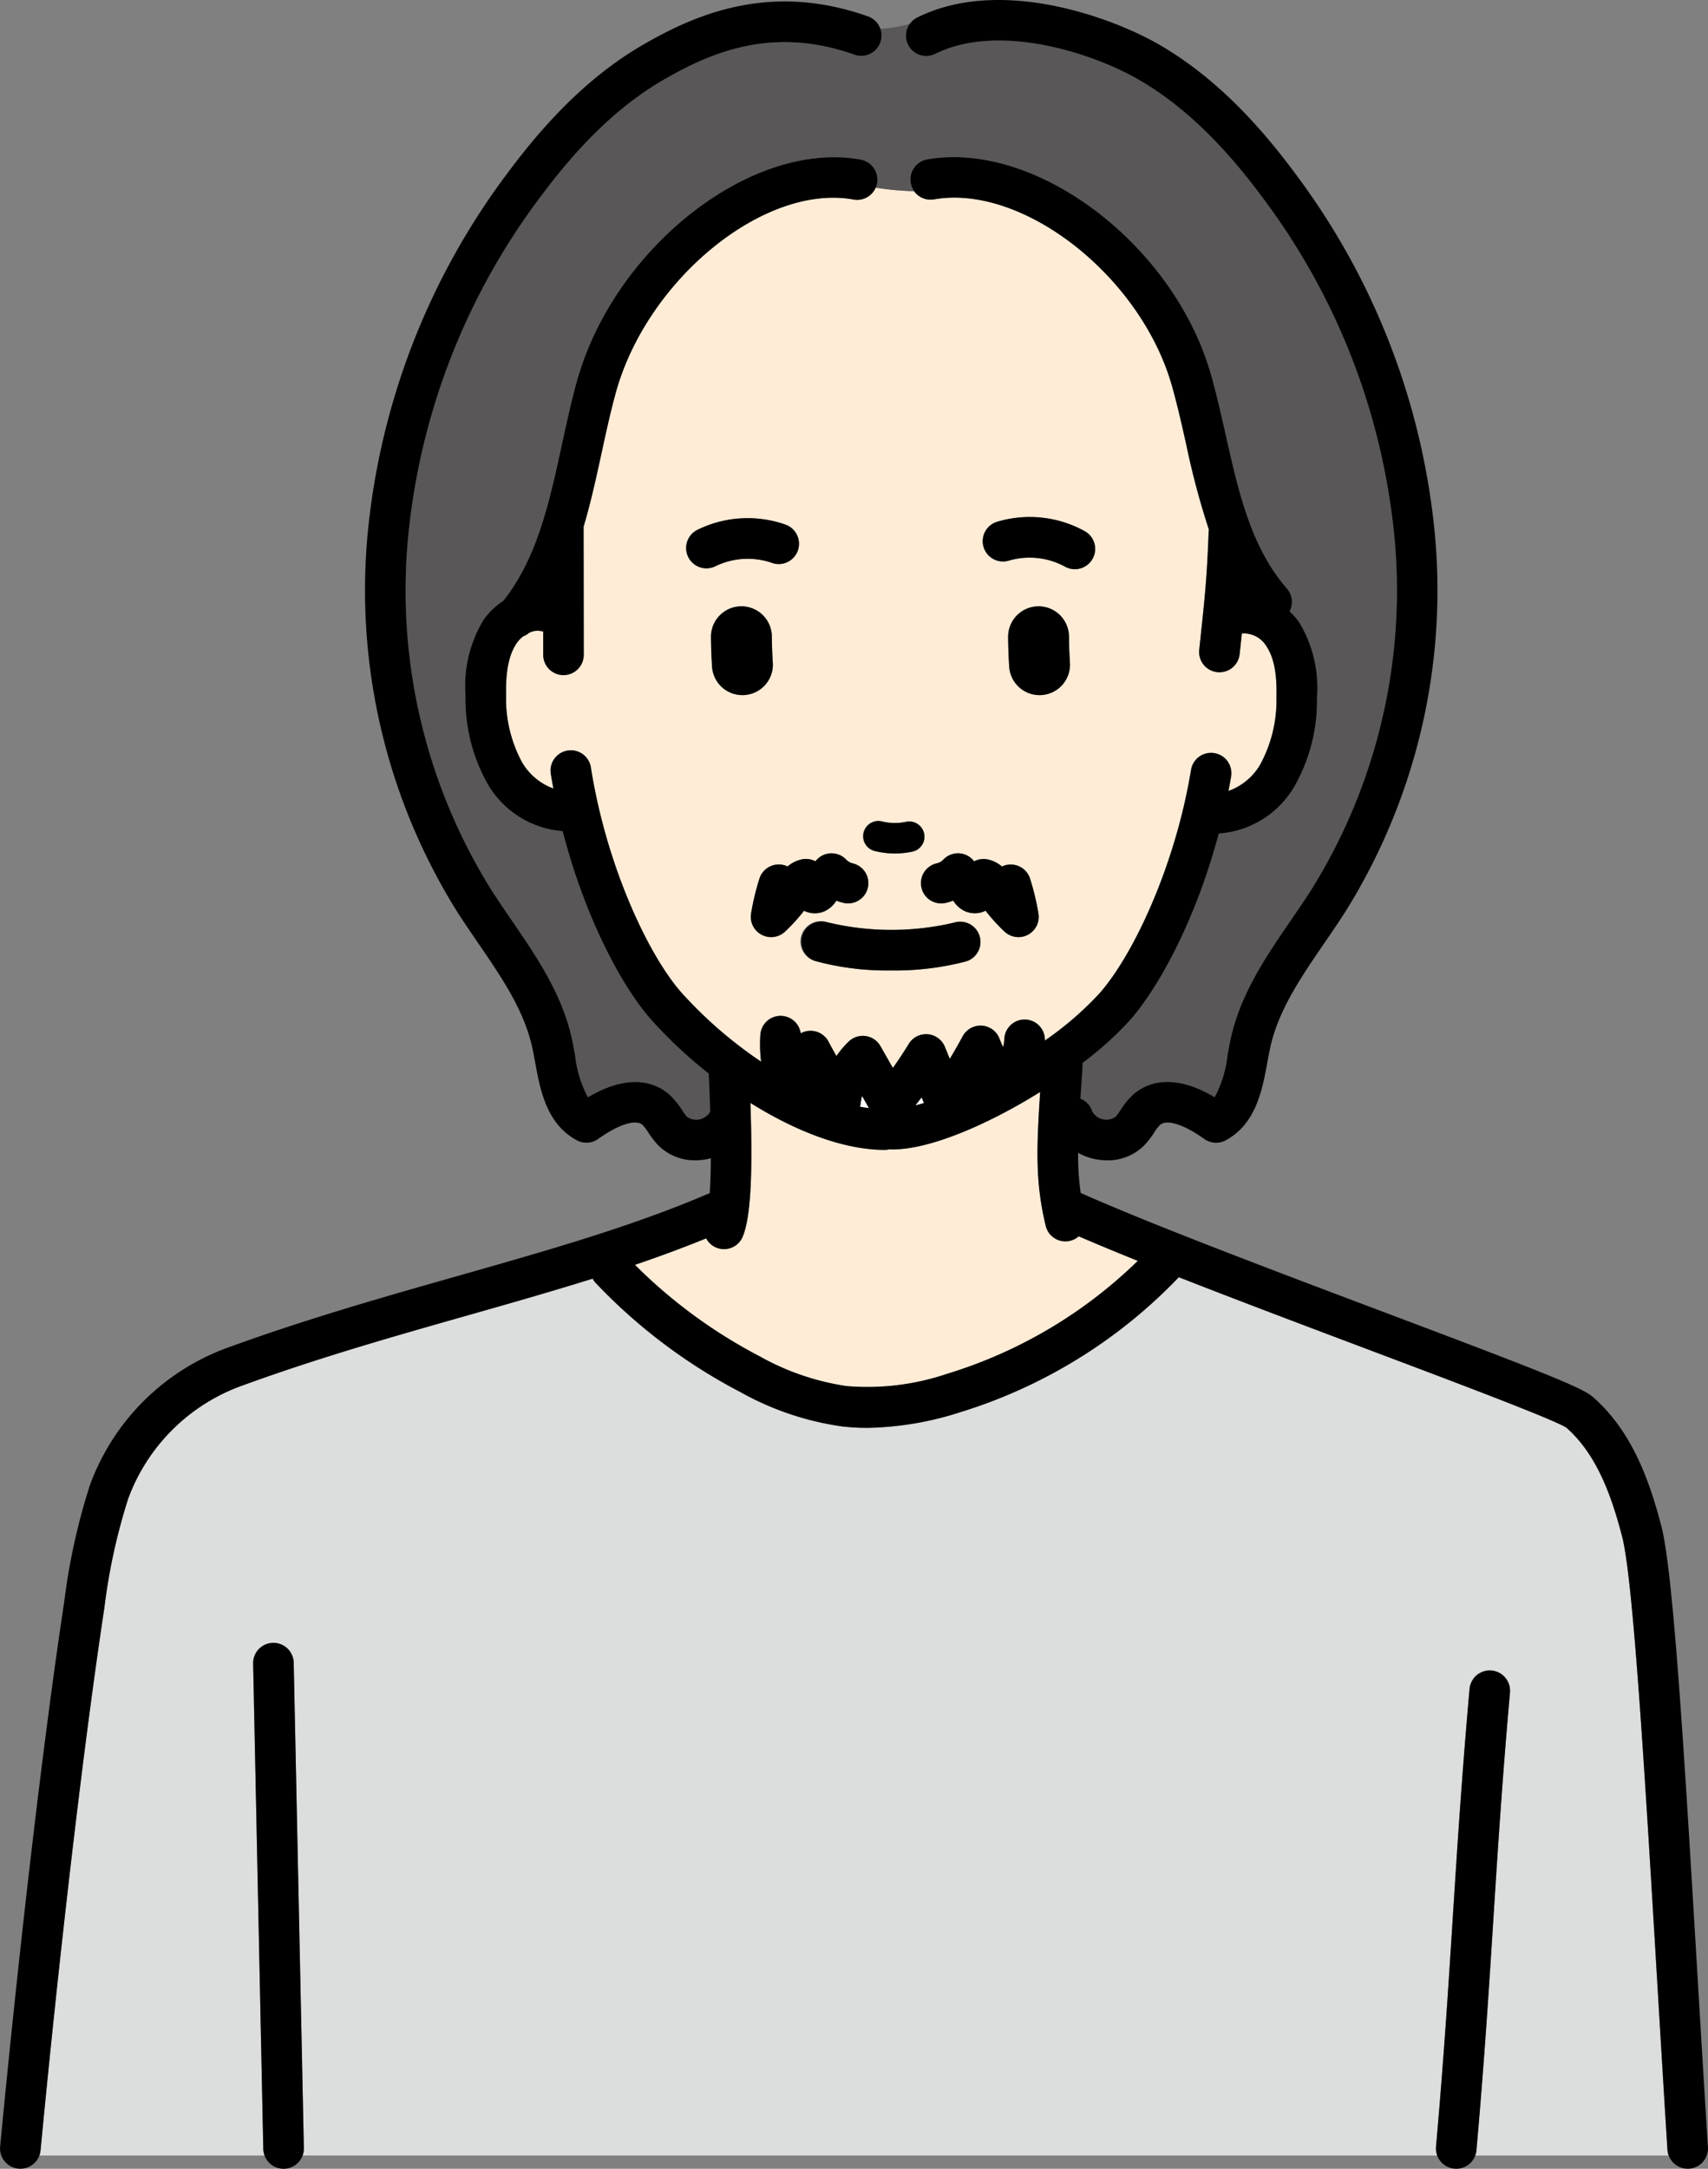 <svg xmlns="http://www.w3.org/2000/svg" width="160.618" height="203.901" viewBox="0 0 160.618 203.901">
  <rect x="0" y="0" width="160.618" height="203.901" fill="#808080" stroke="none"/>
  <g id="グループ_4555" data-name="グループ 4555" transform="translate(-31.5 -1.6)">
    <path id="パス_1282" data-name="パス 1282" d="M147.79,141.747c.264-.067.529-.135.813-.221l-.221-.541C148.191,141.245,147.986,141.492,147.79,141.747Z" transform="translate(-30.214 -36.215)" fill="#fff"/>
    <path id="パス_1283" data-name="パス 1283" d="M88.817,164.372a1.889,1.889,0,0,1-.288-.408c-3.773,1.181-7.671,2.294-11.678,3.432-6.892,1.959-14.018,3.984-21.154,6.579a17.849,17.849,0,0,0-10.853,10.681A55.937,55.937,0,0,0,42.6,194.929c-1.887,12.412-4.186,31.953-6,51a1.873,1.873,0,0,1-.115.476H57.679a1.9,1.9,0,0,1-.124-.617L56.6,200.151a1.908,1.908,0,0,1,3.815-.079l.954,45.633a1.892,1.892,0,0,1-.121.7h106.7a1.883,1.883,0,0,1-.115-.825c.728-8.2,1.158-14.946,1.573-21.473.417-6.546.848-13.315,1.579-21.55a1.908,1.908,0,1,1,3.8.337c-.727,8.188-1.156,14.932-1.571,21.456-.417,6.551-.848,13.325-1.58,21.567a1.9,1.9,0,0,1-.117.488h18.2a1.87,1.87,0,0,1-.121-.537c-.339-5.389-.668-10.884-.987-16.247-1.151-19.258-2.238-37.448-3.278-41.417-.948-3.617-2.313-7.656-5.243-10.223-1.255-.8-10.463-4.269-18.593-7.331-5.9-2.223-12.24-4.611-17.85-6.813a47.932,47.932,0,0,1-20.55,12.69A29.9,29.9,0,0,1,114.343,178a20.241,20.241,0,0,1-2.384-.138,27.4,27.4,0,0,1-9.49-3.2A51.656,51.656,0,0,1,88.817,164.372Z" transform="translate(-1.296 -42.151)" fill="#dcdddd"/>
    <path id="パス_1284" data-name="パス 1284" d="M140.828,141.49a1.85,1.85,0,0,1-.07.329c.285.057.565.1.845.134l-.648-1.141A4.927,4.927,0,0,0,140.828,141.49Z" transform="translate(-28.387 -36.17)" fill="#fff"/>
    <path id="パス_1285" data-name="パス 1285" d="M120.542,155.085a1.885,1.885,0,0,1-1.674-1.013q-3.268,1.329-6.7,2.488a47.842,47.842,0,0,0,11.729,8.6,23.768,23.768,0,0,0,8.175,2.8,23.412,23.412,0,0,0,9.574-1.194,44.118,44.118,0,0,0,17.816-10.574c-2.033-.819-3.9-1.594-5.557-2.31a1.865,1.865,0,0,1-1.248.474A1.908,1.908,0,0,1,150.8,152.9c-.992-4.095-.867-7.267-.524-12.585-4.875,3.042-10.339,5.4-13.865,5.4-.114,0-.224,0-.332-.01a1.892,1.892,0,0,1-.437.055h-.007c-3.946-.014-8.449-1.816-12.607-4.417.239,6.87.008,10.814-.724,12.574A1.908,1.908,0,0,1,120.542,155.085Z" transform="translate(-20.958 -36.04)" fill="#ffecd6"/>
    <path id="パス_1286" data-name="パス 1286" d="M128.467,26.543c-8.343-1.53-19.424,7.472-22.367,18.18-.5,1.835-.927,3.783-1.336,5.667-.5,2.3-1.01,4.634-1.685,6.909l.013,12.046a1.908,1.908,0,0,1-1.906,1.91h0a1.908,1.908,0,0,1-1.908-1.906l0-2.182a1.723,1.723,0,0,0-1.333.121,1.9,1.9,0,0,1-.541.318,2.807,2.807,0,0,0-.6.617c-.741,1.06-1.065,2.6-1.021,4.85a12.636,12.636,0,0,0,1.508,6.393,5.655,5.655,0,0,0,2.941,2.457c-.084-.454-.168-.908-.241-1.369a1.908,1.908,0,0,1,3.77-.594c1.447,9.189,5.375,17.589,8.507,21.14a40.226,40.226,0,0,0,7.5,6.5,12.976,12.976,0,0,1-.073-2.537,1.908,1.908,0,0,1,3.793-.124,1.887,1.887,0,0,1,1.076-.236,1.908,1.908,0,0,1,1.542,1.013q.359.682.743,1.354a8.758,8.758,0,0,1,1.158-1.365,1.908,1.908,0,0,1,2.981.433l1.169,2.055q.786-1.108,1.494-2.266a1.908,1.908,0,0,1,3.394.274l.463,1.135q.632-1.05,1.214-2.126a1.933,1.933,0,0,1,1.8-1,1.908,1.908,0,0,1,1.66,1.209c.106.274.221.546.341.814a3.4,3.4,0,0,0,.117-.761,1.908,1.908,0,0,1,1.905-1.837h.073a1.908,1.908,0,0,1,1.836,1.978v0a30.849,30.849,0,0,0,5.082-4.379c3.158-3.527,7.149-11.9,8.665-21.075a1.907,1.907,0,1,1,3.764.622c-.076.46-.163.912-.249,1.365a5.663,5.663,0,0,0,2.959-2.433,12.63,12.63,0,0,0,1.555-6.381c.06-2.249-.252-3.793-.984-4.858a2.486,2.486,0,0,0-2.271-1.135c-.032.3-.065.613-.1.94l-.107,1a1.908,1.908,0,0,1-1.895,1.705,1.933,1.933,0,0,1-.205-.01,1.909,1.909,0,0,1-1.7-2.1l.107-1c.427-4,.622-5.824.78-10.118a1.768,1.768,0,0,1,.024-.178,73.953,73.953,0,0,1-2.147-8.079c-.409-1.816-.832-3.694-1.335-5.461-2.939-10.32-14.039-18.99-22.383-17.511a1.906,1.906,0,0,1-1.878-.768,28.152,28.152,0,0,1-3.59-.331A1.909,1.909,0,0,1,128.467,26.543Zm-15.545,33.62a1.908,1.908,0,0,1,.863-2.557,10.69,10.69,0,0,1,8.238-.506,1.908,1.908,0,1,1-1.263,3.6,6.945,6.945,0,0,0-5.281.324,1.907,1.907,0,0,1-2.557-.863Zm5.092,12.982a2.862,2.862,0,0,1-2.853-2.677c-.06-.921-.094-1.857-.1-2.785A2.861,2.861,0,0,1,117.9,64.8h.024a2.862,2.862,0,0,1,2.862,2.838c.007.82.036,1.648.09,2.463A2.862,2.862,0,0,1,118.2,73.14C118.14,73.144,118.077,73.146,118.015,73.146Zm4.01,22.238a1.908,1.908,0,0,1-3.187-1.7,23.642,23.642,0,0,1,.788-3.28,1.909,1.909,0,0,1,2.4-1.241,1.881,1.881,0,0,1,.243.1,3.077,3.077,0,0,1,1.3-.66,1.907,1.907,0,0,1,1.322.172,1.907,1.907,0,0,1,2.9-.153,1.244,1.244,0,0,0,.611.348,1.908,1.908,0,0,1-.85,3.72,4.939,4.939,0,0,1-.682-.209l-.126.167a2.494,2.494,0,0,1-1.025.838,2.273,2.273,0,0,1-1.9-.059A16.617,16.617,0,0,1,122.025,95.384Zm17.028,2.8a26.446,26.446,0,0,1-7.089.851,25.625,25.625,0,0,1-7.106-.889,1.908,1.908,0,1,1,1.1-3.653,25.688,25.688,0,0,0,11.992.036,1.908,1.908,0,0,1,1.1,3.654Zm7.093-25.041c-.063,0-.126.006-.188.006a2.862,2.862,0,0,1-2.853-2.677c-.059-.921-.094-1.857-.1-2.785a2.861,2.861,0,0,1,2.838-2.885h.024a2.861,2.861,0,0,1,2.861,2.838c.007.82.037,1.648.09,2.463A2.862,2.862,0,0,1,146.146,73.14ZM142,56.847a10.688,10.688,0,0,1,8.206.892,1.908,1.908,0,1,1-1.853,3.336,6.946,6.946,0,0,0-5.26-.572A1.908,1.908,0,1,1,142,56.847Zm-5.706,32.114a1.248,1.248,0,0,0,.611-.348,1.907,1.907,0,0,1,2.9.153,1.906,1.906,0,0,1,1.322-.172,3.085,3.085,0,0,1,1.3.66,1.86,1.86,0,0,1,.241-.1,1.909,1.909,0,0,1,2.4,1.241,23.715,23.715,0,0,1,.788,3.28,1.908,1.908,0,0,1-3.187,1.7,16.612,16.612,0,0,1-1.788-1.967,2.276,2.276,0,0,1-1.9.059,2.5,2.5,0,0,1-1.029-.842l-.123-.163a4.939,4.939,0,0,1-.682.209,1.908,1.908,0,0,1-.85-3.72Zm-2.9-3.9a1.431,1.431,0,0,1,.613,2.8,7.872,7.872,0,0,1-3.545-.056,1.431,1.431,0,1,1,.7-2.774A5.007,5.007,0,0,0,133.4,85.063Z" transform="translate(-16.701 -6.194)" fill="#ffecd6"/>
    <path id="パス_1287" data-name="パス 1287" d="M176.02,52.8a63.243,63.243,0,0,0-12.564-32.066C159.743,15.752,156,12.207,152.016,9.9c-4.46-2.584-13.24-5.371-19.148-2.457a1.9,1.9,0,0,1-2.392-2.813,14.141,14.141,0,0,1-2.8.471,1.888,1.888,0,0,1,.007,1.269,1.909,1.909,0,0,1-2.436,1.161c-7.588-2.688-13.34-.312-17.966,2.369-3.987,2.31-7.729,5.855-11.441,10.838A63.251,63.251,0,0,0,83.277,52.8a53.213,53.213,0,0,0,7.768,33.167c.62.973,1.3,1.964,1.953,2.921,2.332,3.4,4.742,6.924,5.671,11.157.11.5.205,1.015.3,1.538a10.651,10.651,0,0,0,1.21,3.957c4.089-2.426,6.518-1.253,7.648-.261a7.067,7.067,0,0,1,1.191,1.449,5.163,5.163,0,0,0,.489.659,1.3,1.3,0,0,0,1.206.221,1.317,1.317,0,0,0,.96-.712c-.033-1.082-.081-2.276-.143-3.591a42.135,42.135,0,0,1-5.431-5.089c-2.787-3.158-6.248-9.711-8.3-17.7a8.934,8.934,0,0,1-7.075-4.469,16.249,16.249,0,0,1-2.064-8.3,11.958,11.958,0,0,1,1.708-7.109,6.73,6.73,0,0,1,1.838-1.759c3.193-4.014,4.329-9.206,5.522-14.7.42-1.934.854-3.934,1.386-5.868,3.472-12.642,16.468-22.809,26.735-20.923a1.909,1.909,0,0,1,1.531,2.221,1.865,1.865,0,0,1-.137.428,28.151,28.151,0,0,0,3.59.331,1.9,1.9,0,0,1,1.211-2.989c10.26-1.82,23.242,8.01,26.721,20.223.532,1.87.966,3.8,1.387,5.668,1.222,5.432,2.377,10.562,5.762,14.462a1.906,1.906,0,0,1,.246,2.132,6.494,6.494,0,0,1,.92,1.057,11.962,11.962,0,0,1,1.655,7.122,16.265,16.265,0,0,1-2.127,8.289,8.935,8.935,0,0,1-7.109,4.418c-2.112,7.975-5.621,14.5-8.431,17.64a32.17,32.17,0,0,1-4.388,3.939,1.846,1.846,0,0,1,.012.32l-.1,1.5c-.035.534-.067,1.038-.1,1.527a1.9,1.9,0,0,1,1.108,1.193,1.516,1.516,0,0,0,2.182.52,5.128,5.128,0,0,0,.489-.659,7.081,7.081,0,0,1,1.19-1.448c1.132-.993,3.56-2.168,7.648.259a10.643,10.643,0,0,0,1.211-3.956c.1-.523.192-1.041.3-1.539.929-4.233,3.34-7.753,5.671-11.157.655-.957,1.334-1.947,1.953-2.921A53.2,53.2,0,0,0,176.02,52.8Z" transform="translate(-13.395 -0.787)" fill="#595757"/>
    <path id="パス_1288" data-name="パス 1288" d="M127.908,117.642a1.909,1.909,0,0,0,2.2-.292,16.529,16.529,0,0,0,1.785-1.966,2.272,2.272,0,0,0,1.9.059,2.5,2.5,0,0,0,1.024-.837l.127-.167a4.971,4.971,0,0,0,.682.209,1.908,1.908,0,0,0,.85-3.72,1.241,1.241,0,0,1-.611-.348,1.907,1.907,0,0,0-2.9.153,1.907,1.907,0,0,0-1.322-.172,3.077,3.077,0,0,0-1.3.66,1.881,1.881,0,0,0-.243-.1,1.912,1.912,0,0,0-2.4,1.241,23.49,23.49,0,0,0-.787,3.281A1.908,1.908,0,0,0,127.908,117.642Z" transform="translate(-24.786 -28.16)"/>
    <path id="パス_1289" data-name="パス 1289" d="M152.1,109.986a1.91,1.91,0,0,0-1.49.594,1.247,1.247,0,0,1-.611.348,1.908,1.908,0,1,0,.85,3.72,4.971,4.971,0,0,0,.682-.209l.123.163a2.5,2.5,0,0,0,1.029.842,2.283,2.283,0,0,0,1.9-.058,16.541,16.541,0,0,0,1.787,1.966,1.908,1.908,0,0,0,3.187-1.7,23.719,23.719,0,0,0-.788-3.28,1.909,1.909,0,0,0-2.4-1.241,1.859,1.859,0,0,0-.241.1,3.085,3.085,0,0,0-1.3-.66,1.906,1.906,0,0,0-1.322.172A1.91,1.91,0,0,0,152.1,109.986Z" transform="translate(-30.402 -28.16)"/>
    <path id="パス_1290" data-name="パス 1290" d="M187.732,145.082c-1.1-4.2-2.733-8.935-6.484-12.182-1-.862-5.092-2.474-19.7-7.976-10.229-3.853-21.756-8.2-28.424-11.17a25.988,25.988,0,0,1-.24-3.77,5.673,5.673,0,0,0,2.739.709,4.837,4.837,0,0,0,3.5-1.432,8.126,8.126,0,0,0,.92-1.192,4.179,4.179,0,0,1,.542-.708c.637-.558,2.268-.04,4.16,1.318a1.9,1.9,0,0,0,2.015.13c2.855-1.533,3.444-4.742,3.918-7.322.089-.48.175-.953.275-1.409.77-3.508,2.869-6.574,5.091-9.819.674-.983,1.371-2,2.025-3.027a57.052,57.052,0,0,0,8.35-35.554,67.059,67.059,0,0,0-13.3-34.008c-4.027-5.406-8.145-9.286-12.587-11.86S125.6-.626,117.784,3.232a1.908,1.908,0,1,0,1.688,3.422c5.909-2.914,14.689-.127,19.148,2.457,3.985,2.309,7.727,5.855,11.44,10.838a63.243,63.243,0,0,1,12.564,32.066,53.2,53.2,0,0,1-7.769,33.167c-.619.973-1.3,1.964-1.953,2.921-2.332,3.4-4.742,6.924-5.671,11.157-.109.5-.2,1.016-.3,1.539a10.643,10.643,0,0,1-1.211,3.956c-4.088-2.427-6.517-1.252-7.648-.259a7.081,7.081,0,0,0-1.19,1.448,5.2,5.2,0,0,1-.489.66,1.518,1.518,0,0,1-2.182-.521,1.9,1.9,0,0,0-1.108-1.193c.031-.489.064-.993.1-1.527l.1-1.5a1.848,1.848,0,0,0-.012-.32,32.17,32.17,0,0,0,4.388-3.939c2.81-3.138,6.32-9.665,8.431-17.64a8.937,8.937,0,0,0,7.109-4.418,16.265,16.265,0,0,0,2.127-8.289,11.967,11.967,0,0,0-1.655-7.122,6.494,6.494,0,0,0-.92-1.057,1.906,1.906,0,0,0-.246-2.132c-3.384-3.9-4.54-9.029-5.762-14.462-.421-1.867-.856-3.8-1.387-5.668-3.479-12.213-16.462-22.043-26.721-20.223a1.908,1.908,0,0,0,.666,3.757c8.346-1.479,19.445,7.192,22.384,17.511.5,1.767.926,3.645,1.335,5.461a73.727,73.727,0,0,0,2.147,8.078c-.008.06-.022.118-.024.178-.158,4.294-.353,6.119-.78,10.118l-.107,1a1.909,1.909,0,0,0,1.7,2.1,1.933,1.933,0,0,0,.205.01,1.908,1.908,0,0,0,1.895-1.705l.107-1c.035-.327.068-.637.1-.94a2.485,2.485,0,0,1,2.271,1.135c.732,1.065,1.044,2.608.984,4.858a12.63,12.63,0,0,1-1.555,6.381,5.668,5.668,0,0,1-2.959,2.432c.087-.453.174-.905.249-1.364a1.908,1.908,0,1,0-3.765-.622c-1.515,9.177-5.506,17.548-8.665,21.075a30.834,30.834,0,0,1-5.082,4.379v0a1.908,1.908,0,0,0-1.836-1.978h-.073a1.908,1.908,0,0,0-1.905,1.837,3.436,3.436,0,0,1-.117.76c-.121-.269-.235-.54-.342-.814a1.908,1.908,0,0,0-3.455-.212q-.581,1.074-1.214,2.126l-.463-1.135a1.908,1.908,0,0,0-3.394-.274q-.706,1.155-1.494,2.266l-1.168-2.055a1.909,1.909,0,0,0-2.981-.434,8.843,8.843,0,0,0-1.159,1.366q-.384-.672-.743-1.354a1.908,1.908,0,0,0-1.541-1.013,1.861,1.861,0,0,0-1.076.236,1.908,1.908,0,0,0-3.793.124,12.966,12.966,0,0,0,.072,2.536,40.241,40.241,0,0,1-7.5-6.5c-3.132-3.551-7.059-11.952-8.507-21.14a1.908,1.908,0,1,0-3.769.594c.073.46.156.912.239,1.366a5.676,5.676,0,0,1-2.941-2.454,12.617,12.617,0,0,1-1.508-6.392c-.043-2.249.281-3.79,1.021-4.85a2.8,2.8,0,0,1,.594-.617,1.888,1.888,0,0,0,.543-.32,1.722,1.722,0,0,1,1.333-.119l0,2.182a1.907,1.907,0,0,0,1.907,1.906h0a1.907,1.907,0,0,0,1.905-1.91l-.013-12.044c.675-2.275,1.185-4.608,1.685-6.91.409-1.884.832-3.832,1.336-5.666,2.942-10.708,14.02-19.71,22.367-18.18a1.908,1.908,0,0,0,.69-3.753c-10.277-1.89-23.263,8.282-26.736,20.923-.531,1.934-.966,3.933-1.386,5.867-1.194,5.493-2.329,10.685-5.522,14.7a6.693,6.693,0,0,0-1.837,1.758,11.956,11.956,0,0,0-1.708,7.11,16.248,16.248,0,0,0,2.064,8.3,8.933,8.933,0,0,0,7.075,4.47c2.052,7.992,5.513,14.545,8.3,17.7a42.135,42.135,0,0,0,5.431,5.089c.063,1.315.11,2.508.143,3.591a1.52,1.52,0,0,1-2.167.491,5.2,5.2,0,0,1-.489-.66,7.066,7.066,0,0,0-1.192-1.449c-1.13-.993-3.558-2.166-7.648.261a10.652,10.652,0,0,1-1.21-3.956c-.1-.523-.192-1.041-.3-1.539-.928-4.233-3.339-7.753-5.671-11.157-.655-.957-1.334-1.947-1.953-2.921a53.2,53.2,0,0,1-7.769-33.167A63.252,63.252,0,0,1,82.446,19.948c3.711-4.982,7.453-8.527,11.439-10.837,4.627-2.681,10.379-5.058,17.966-2.369a1.908,1.908,0,1,0,1.275-3.6c-9.107-3.226-16.088-.271-21.154,2.664-4.443,2.575-8.56,6.454-12.588,11.86a67.062,67.062,0,0,0-13.3,34.008,57.047,57.047,0,0,0,8.35,35.554c.654,1.027,1.351,2.044,2.024,3.027,2.222,3.246,4.322,6.311,5.092,9.819.1.456.187.93.275,1.409.474,2.58,1.064,5.789,3.918,7.322a1.907,1.907,0,0,0,2.016-.13c1.893-1.358,3.526-1.876,4.159-1.318a4.139,4.139,0,0,1,.543.708,8.117,8.117,0,0,0,.92,1.192,4.838,4.838,0,0,0,3.5,1.432,5.72,5.72,0,0,0,1.323-.158c.049-.012.093-.03.141-.043-.007,1.39-.046,2.469-.1,3.308a1.863,1.863,0,0,0-.237.074c-7.125,3.05-15.075,5.309-23.493,7.7-6.956,1.976-14.149,4.021-21.414,6.664a21.65,21.65,0,0,0-13.142,12.984,59.806,59.806,0,0,0-2.42,10.981c-1.9,12.491-4.206,32.113-6.026,51.209a1.909,1.909,0,0,0,1.719,2.081c.061.005.122.008.183.008a1.909,1.909,0,0,0,1.9-1.728c1.813-19.031,4.111-38.572,6-51a56.044,56.044,0,0,1,2.241-10.272A17.85,17.85,0,0,1,54.4,131.824c7.136-2.6,14.263-4.62,21.154-6.579,4.007-1.138,7.9-2.251,11.678-3.432a1.863,1.863,0,0,0,.288.408A51.676,51.676,0,0,0,101.173,132.5a27.4,27.4,0,0,0,9.49,3.2,20.241,20.241,0,0,0,2.384.138,29.9,29.9,0,0,0,8.757-1.473,47.936,47.936,0,0,0,20.55-12.69c5.611,2.2,11.946,4.589,17.85,6.813,8.13,3.063,17.338,6.531,18.593,7.331,2.93,2.567,4.3,6.606,5.243,10.223,1.04,3.969,2.127,22.159,3.278,41.417.32,5.363.648,10.858.987,16.247a1.907,1.907,0,0,0,1.9,1.788c.041,0,.081,0,.122,0a1.907,1.907,0,0,0,1.784-2.024c-.338-5.385-.666-10.875-.987-16.235C189.916,166.942,188.868,149.415,187.732,145.082ZM118.385,105.3c-.278.084-.542.155-.8.221.193-.252.4-.5.585-.753Zm-5.945.019a4.961,4.961,0,0,1,.128-.679l.648,1.141c-.279-.038-.56-.077-.845-.134A1.851,1.851,0,0,0,112.44,105.32Zm8.244,25.4a23.407,23.407,0,0,1-9.574,1.194,23.792,23.792,0,0,1-8.176-2.8,47.893,47.893,0,0,1-11.728-8.6q3.439-1.165,6.7-2.488a1.9,1.9,0,0,0,3.436-.163c.732-1.761.964-5.7.724-12.574,4.158,2.6,8.661,4.4,12.607,4.417h.007a1.892,1.892,0,0,0,.437-.055c.109.005.218.01.332.01,3.526,0,8.99-2.356,13.865-5.4-.343,5.318-.468,8.491.524,12.585a1.894,1.894,0,0,0,3.1.984c1.656.716,3.524,1.491,5.557,2.31A44.118,44.118,0,0,1,120.684,130.724Z" transform="translate(0 0)"/>
    <path id="パス_1291" data-name="パス 1291" d="M134.588,122.353a25.635,25.635,0,0,0,7.106.889,26.446,26.446,0,0,0,7.089-.851,1.908,1.908,0,0,0-1.1-3.654,25.688,25.688,0,0,1-11.992-.036,1.908,1.908,0,0,0-1.1,3.653Z" transform="translate(-26.432 -30.404)"/>
    <path id="パス_1292" data-name="パス 1292" d="M219.163,213.8a1.912,1.912,0,0,0-2.069,1.732c-.731,8.237-1.163,15.01-1.58,21.558-.415,6.525-.845,13.272-1.572,21.464a1.908,1.908,0,0,0,1.732,2.069c.057,0,.114.007.171.007a1.908,1.908,0,0,0,1.9-1.739c.731-8.238,1.163-15.011,1.58-21.558.415-6.526.845-13.273,1.572-21.464A1.908,1.908,0,0,0,219.163,213.8Z" transform="translate(-47.4 -55.132)"/>
    <path id="パス_1293" data-name="パス 1293" d="M65.569,210.268h-.04a1.909,1.909,0,0,0-1.868,1.947l.954,45.634a1.909,1.909,0,0,0,1.907,1.868h.041a1.909,1.909,0,0,0,1.868-1.947l-.955-45.633A1.908,1.908,0,0,0,65.569,210.268Z" transform="translate(-8.356 -54.216)"/>
    <path id="パス_1294" data-name="パス 1294" d="M126.708,71.608a1.908,1.908,0,1,0,1.263-3.6,10.691,10.691,0,0,0-8.239.506,1.908,1.908,0,0,0,1.7,3.42A6.946,6.946,0,0,1,126.708,71.608Z" transform="translate(-22.649 -17.099)"/>
    <path id="パス_1295" data-name="パス 1295" d="M166.694,71.2a1.908,1.908,0,0,0-.741-2.6,10.688,10.688,0,0,0-8.206-.892,1.908,1.908,0,1,0,1.092,3.656,6.947,6.947,0,0,1,5.26.572,1.906,1.906,0,0,0,2.594-.741Z" transform="translate(-32.448 -17.064)"/>
    <path id="パス_1296" data-name="パス 1296" d="M141.225,106.967a1.43,1.43,0,0,0,1.036,1.738,7.872,7.872,0,0,0,3.545.056,1.431,1.431,0,1,0-.614-2.8,5,5,0,0,1-2.229-.034A1.43,1.43,0,0,0,141.225,106.967Z" transform="translate(-28.497 -27.096)"/>
    <path id="パス_1297" data-name="パス 1297" d="M124.783,86.962c.062,0,.125,0,.188-.006a2.862,2.862,0,0,0,2.671-3.041c-.053-.814-.084-1.642-.09-2.463a2.862,2.862,0,0,0-5.724.047c.007.927.042,1.864.1,2.785A2.862,2.862,0,0,0,124.783,86.962Z" transform="translate(-23.469 -20.01)"/>
    <path id="パス_1298" data-name="パス 1298" d="M162.419,78.615a2.861,2.861,0,0,0-2.838,2.885c.007.927.042,1.864.1,2.785a2.862,2.862,0,0,0,2.853,2.677c.062,0,.125,0,.188-.006a2.862,2.862,0,0,0,2.671-3.041c-.053-.814-.084-1.642-.09-2.463A2.861,2.861,0,0,0,162.419,78.615Z" transform="translate(-33.278 -20.01)"/>
  </g>
</svg>
